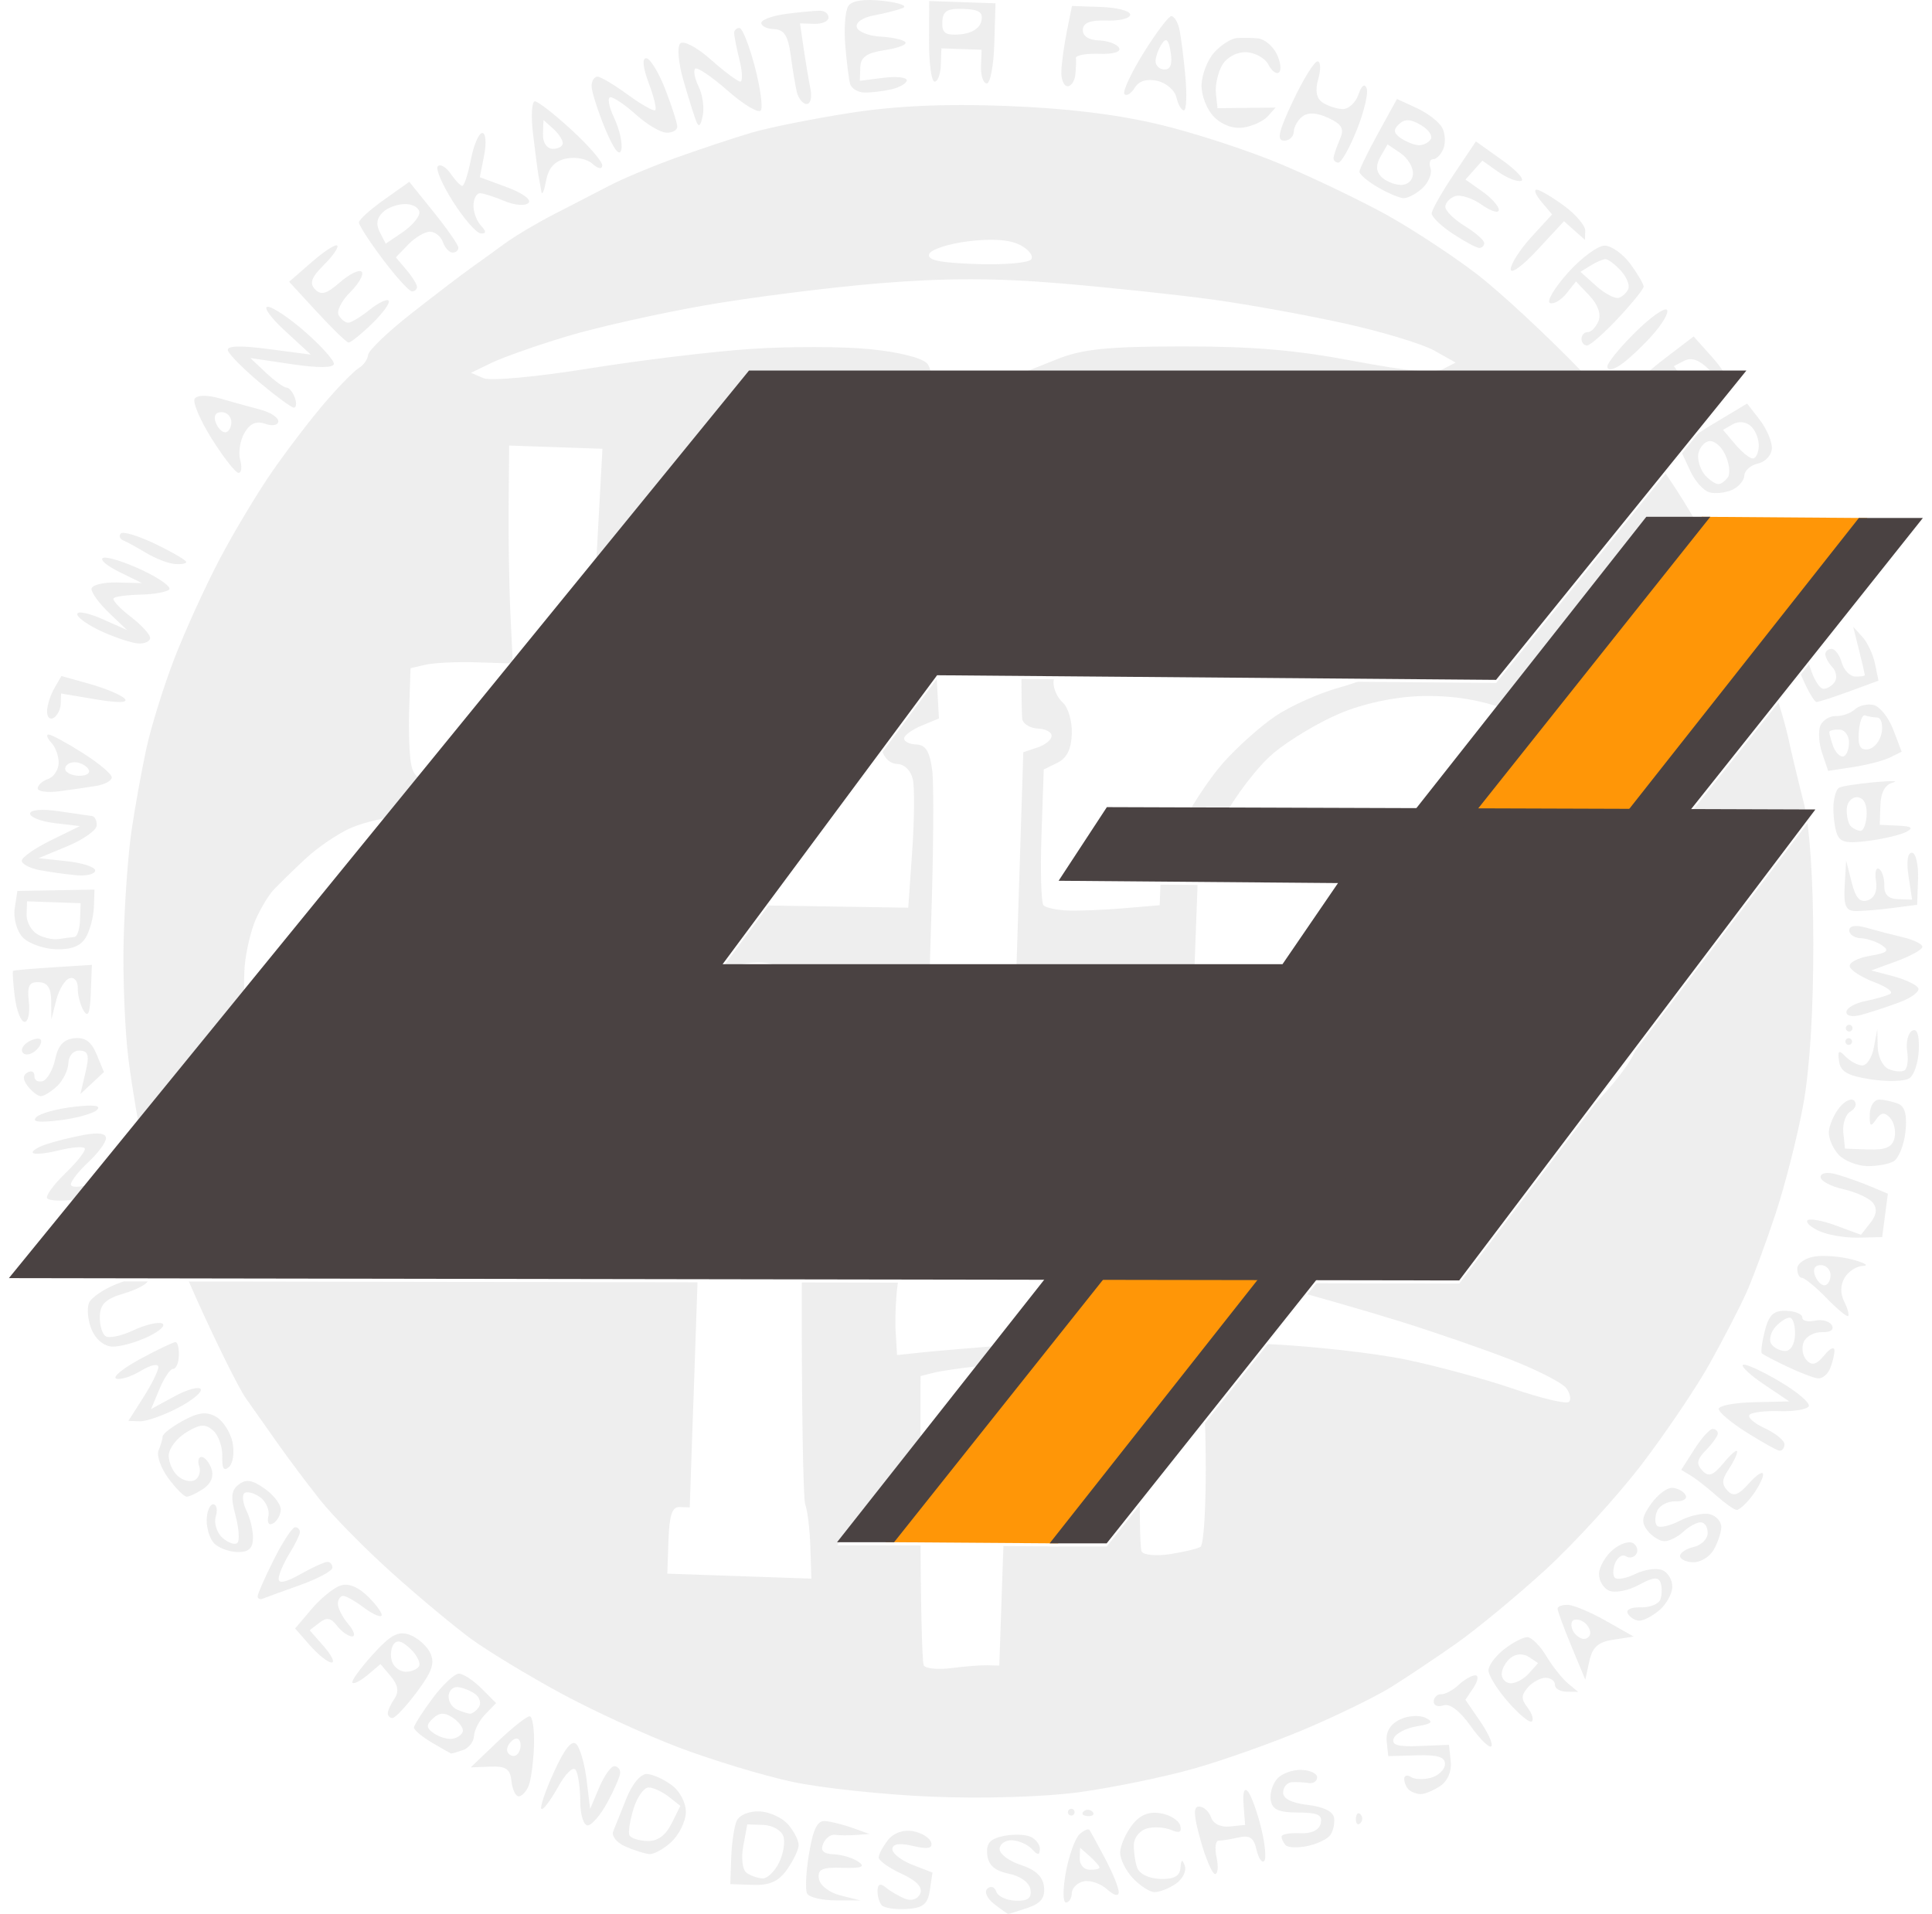 <?xml version="1.0" encoding="UTF-8" standalone="no"?>
<!-- Created with Inkscape (http://www.inkscape.org/) -->

<svg
   version="1.1"
   id="svg1"
   width="288.409"
   height="285.732"
   viewBox="0 0 288.409 285.732"
   sodipodi:docname="zert-innungs-mit-logo-icon.svg"
   inkscape:version="1.4 (86a8ad7, 2024-10-11)"
   xmlns:inkscape="http://www.inkscape.org/namespaces/inkscape"
   xmlns:sodipodi="http://sodipodi.sourceforge.net/DTD/sodipodi-0.dtd"
   xmlns="http://www.w3.org/2000/svg"
   xmlns:svg="http://www.w3.org/2000/svg">
  <defs
     id="defs1">
    <filter
       inkscape:collect="always"
       style="color-interpolation-filters:sRGB"
       id="filter1"
       x="-0.016"
       y="-0.012"
       width="1.033"
       height="1.024">
      <feGaussianBlur
         inkscape:collect="always"
         stdDeviation="0.561"
         id="feGaussianBlur1" />
    </filter>
    <filter
       inkscape:collect="always"
       style="color-interpolation-filters:sRGB"
       id="filter2"
       x="-0.009"
       y="-0.014"
       width="1.018"
       height="1.027">
      <feGaussianBlur
         inkscape:collect="always"
         stdDeviation="0.561"
         id="feGaussianBlur2" />
    </filter>
    <filter
       inkscape:collect="always"
       style="color-interpolation-filters:sRGB"
       id="filter3"
       x="-0.019"
       y="-0.012"
       width="1.037"
       height="1.024">
      <feGaussianBlur
         inkscape:collect="always"
         stdDeviation="0.561"
         id="feGaussianBlur3" />
    </filter>
    <filter
       inkscape:collect="always"
       style="color-interpolation-filters:sRGB"
       id="filter4"
       x="-0.019"
       y="-0.012"
       width="1.037"
       height="1.024">
      <feGaussianBlur
         inkscape:collect="always"
         stdDeviation="0.561"
         id="feGaussianBlur4" />
    </filter>
  </defs>
  <sodipodi:namedview
     id="namedview1"
     pagecolor="#ffffff"
     bordercolor="#666666"
     borderopacity="1.0"
     inkscape:showpageshadow="2"
     inkscape:pageopacity="0.0"
     inkscape:pagecheckerboard="0"
     inkscape:deskcolor="#d1d1d1"
     inkscape:zoom="1.9963981"
     inkscape:cx="144.51025"
     inkscape:cy="143.50845"
     inkscape:window-width="1920"
     inkscape:window-height="1027"
     inkscape:window-x="-8"
     inkscape:window-y="-8"
     inkscape:window-maximized="1"
     inkscape:current-layer="g1" />
  <g
     inkscape:groupmode="layer"
     inkscape:label="Image"
     id="g1"
     transform="translate(-5.172,-6.566)">
    <path
       style="opacity:0.114;mix-blend-mode:lighten;fill:#6d6d6d"
       d="m 136.808,291.025 c -0.379,-0.406 -0.666,-1.393 -0.638,-2.193 0.035,-1.013 0.42,-1.148 1.266,-0.445 0.669,0.555 1.956,1.302 2.861,1.659 0.96,0.379 1.896,0.059 2.246,-0.767 0.399,-0.941 -0.546,-1.943 -2.816,-2.985 -1.879,-0.863 -3.403,-1.955 -3.386,-2.428 0.016,-0.473 0.645,-1.642 1.397,-2.599 0.826,-1.051 2.298,-1.571 3.719,-1.313 1.294,0.235 2.517,0.991 2.718,1.681 0.262,0.901 -0.497,1.051 -2.692,0.532 -2.029,-0.48 -3.071,-0.327 -3.098,0.454 -0.022,0.647 1.317,1.703 2.976,2.347 l 3.016,1.17 -0.396,2.621 c -0.319,2.108 -0.992,2.658 -3.441,2.813 -1.674,0.106 -3.354,-0.14 -3.733,-0.546 z m 16.746,-0.219 c -1.068,-0.84 -1.492,-1.832 -0.976,-2.285 0.502,-0.44 1.095,-0.231 1.316,0.464 0.222,0.696 1.523,1.304 2.891,1.351 1.828,0.063 2.415,-0.379 2.214,-1.667 -0.163,-1.042 -1.479,-2.003 -3.243,-2.37 -2.105,-0.438 -3.037,-1.262 -3.206,-2.835 -0.179,-1.671 0.399,-2.354 2.345,-2.772 1.421,-0.305 3.25,-0.271 4.065,0.074 0.815,0.345 1.462,1.182 1.439,1.859 -0.033,0.957 -0.3,0.955 -1.2,-0.01 -0.637,-0.682 -1.967,-1.269 -2.957,-1.303 -0.989,-0.034 -1.82,0.547 -1.846,1.292 -0.026,0.745 1.4,1.823 3.169,2.395 2.203,0.712 3.292,1.741 3.458,3.265 0.178,1.633 -0.467,2.467 -2.425,3.134 -1.467,0.5 -2.777,0.906 -2.911,0.901 -0.134,-0.005 -1.094,-0.677 -2.133,-1.493 z m -27.887,-1.516 c -0.31,-0.543 -0.185,-3.24 0.278,-5.994 0.63,-3.745 1.249,-4.967 2.458,-4.851 0.889,0.086 2.729,0.555 4.088,1.043 l 2.471,0.887 -2.006,0.149 c -1.103,0.082 -2.515,0.07 -3.137,-0.027 -0.622,-0.097 -1.416,0.498 -1.765,1.321 -0.449,1.059 0.014,1.524 1.582,1.589 1.219,0.05 2.876,0.552 3.682,1.113 1.087,0.757 0.479,0.991 -2.356,0.904 -3.091,-0.095 -3.769,0.218 -3.547,1.636 0.157,1.001 1.546,2.071 3.239,2.495 l 2.964,0.743 -3.693,-0.01 c -2.031,-0.005 -3.947,-0.454 -4.257,-0.997 z m 38.623,-3.245 c 0.466,-2.487 1.375,-5.015 2.021,-5.617 0.645,-0.602 1.317,-0.894 1.494,-0.65 0.176,0.245 1.242,2.191 2.368,4.325 1.126,2.134 2.03,4.374 2.009,4.978 -0.023,0.652 -0.727,0.472 -1.736,-0.441 -0.934,-0.846 -2.491,-1.387 -3.46,-1.202 -0.969,0.185 -1.785,0.978 -1.812,1.762 -0.027,0.784 -0.428,1.413 -0.89,1.397 -0.463,-0.016 -0.46,-2.064 0.007,-4.551 z m 5.018,-0.655 c 0.007,-0.208 -0.642,-0.961 -1.443,-1.673 l -1.456,-1.296 -0.056,1.621 c -0.031,0.892 0.618,1.645 1.443,1.673 0.825,0.029 1.505,-0.118 1.512,-0.325 z m -54.983,-1.447 c 0.075,-2.154 0.433,-4.618 0.797,-5.476 0.38,-0.897 1.825,-1.519 3.398,-1.465 1.505,0.052 3.452,0.943 4.327,1.98 0.875,1.037 1.572,2.428 1.549,3.091 -0.023,0.663 -0.807,2.289 -1.741,3.613 -1.252,1.774 -2.59,2.377 -5.082,2.29 l -3.383,-0.117 z m 7.132,0.73 c 0.657,-1.318 0.948,-3.109 0.648,-3.98 -0.3,-0.871 -1.633,-1.621 -2.962,-1.667 l -2.416,-0.084 -0.598,3.231 c -0.338,1.823 -0.121,3.568 0.498,4.004 0.603,0.425 1.668,0.8 2.367,0.833 0.699,0.032 1.807,-1.019 2.464,-2.337 z m 52.8,2.267 c -1.061,-1.137 -1.902,-2.867 -1.868,-3.845 0.034,-0.977 0.815,-2.777 1.736,-3.999 1.155,-1.533 2.471,-2.1 4.239,-1.827 1.41,0.218 2.751,1.037 2.978,1.821 0.295,1.014 -0.091,1.21 -1.338,0.681 -0.964,-0.409 -2.598,-0.507 -3.631,-0.218 -1.033,0.289 -1.907,1.358 -1.943,2.375 -0.035,1.017 0.184,2.571 0.488,3.452 0.327,0.95 1.729,1.643 3.443,1.702 2.057,0.071 2.932,-0.403 3.031,-1.646 0.103,-1.286 0.274,-1.369 0.649,-0.315 0.28,0.787 -0.334,2.004 -1.365,2.704 -1.031,0.7 -2.463,1.253 -3.182,1.228 -0.719,-0.025 -2.176,-0.976 -3.238,-2.113 z m -75.737,-4.697 c -1.276,-0.563 -2.093,-1.576 -1.814,-2.251 0.278,-0.675 1.168,-2.892 1.977,-4.928 0.855,-2.152 2.131,-3.678 3.047,-3.647 0.867,0.03 2.551,0.789 3.743,1.687 1.234,0.93 2.131,2.684 2.083,4.075 -0.047,1.343 -1.015,3.31 -2.153,4.371 -1.137,1.061 -2.629,1.882 -3.315,1.823 -0.686,-0.059 -2.291,-0.567 -3.567,-1.131 z m 6.89,-3.403 1.328,-2.665 -1.719,-1.351 c -0.946,-0.743 -2.295,-1.371 -2.999,-1.395 -0.704,-0.024 -1.727,1.404 -2.273,3.173 -0.547,1.77 -0.82,3.561 -0.608,3.981 0.212,0.42 1.412,0.799 2.665,0.843 1.508,0.052 2.728,-0.822 3.607,-2.586 z m 78.973,2.434 c -1.049,-3.766 -1.095,-5.028 -0.184,-4.996 0.67,0.023 1.465,0.758 1.767,1.632 0.329,0.954 1.454,1.493 2.812,1.348 l 2.264,-0.242 -0.232,-3.01 c -0.144,-1.869 0.102,-2.619 0.65,-1.979 0.485,0.567 1.371,3.006 1.969,5.419 0.598,2.413 0.803,4.652 0.457,4.975 -0.346,0.323 -0.863,-0.45 -1.148,-1.719 -0.395,-1.757 -1.026,-2.189 -2.649,-1.813 -1.172,0.271 -2.517,0.486 -2.989,0.477 -0.472,-0.008 -0.615,1.118 -0.318,2.504 0.297,1.386 0.195,2.502 -0.228,2.48 -0.422,-0.022 -1.399,-2.307 -2.171,-5.078 z m -92.589,-5.747 c -0.006,-1.953 -0.299,-4.057 -0.652,-4.675 -0.374,-0.655 -1.496,0.409 -2.691,2.552 -1.127,2.021 -2.239,3.472 -2.471,3.223 -0.232,-0.249 0.632,-2.759 1.92,-5.578 1.603,-3.508 2.655,-4.791 3.333,-4.064 0.545,0.584 1.226,2.993 1.513,5.353 l 0.522,4.291 1.359,-3.205 c 0.747,-1.763 1.765,-3.191 2.26,-3.174 0.496,0.017 0.887,0.463 0.868,0.99 -0.018,0.527 -0.875,2.513 -1.904,4.412 -1.029,1.9 -2.36,3.448 -2.959,3.441 -0.598,-0.007 -1.093,-1.611 -1.099,-3.565 z m 105.295,6.517 c -0.344,-0.369 -0.616,-0.951 -0.604,-1.293 0.012,-0.342 1.245,-0.562 2.741,-0.489 1.728,0.085 2.859,-0.452 3.101,-1.472 0.301,-1.268 -0.412,-1.609 -3.385,-1.618 -2.88,-0.009 -3.838,-0.438 -4.07,-1.822 -0.167,-0.995 0.261,-2.444 0.951,-3.219 0.69,-0.775 2.324,-1.372 3.631,-1.327 1.307,0.045 2.36,0.552 2.34,1.126 -0.02,0.574 -0.596,0.951 -1.28,0.838 -0.684,-0.113 -1.808,-0.172 -2.497,-0.13 -0.689,0.041 -1.276,0.723 -1.303,1.514 -0.033,0.94 1.241,1.591 3.679,1.879 2.362,0.279 3.804,0.993 3.934,1.948 0.113,0.829 -0.149,1.989 -0.581,2.577 -0.432,0.588 -1.966,1.315 -3.408,1.615 -1.442,0.3 -2.904,0.243 -3.248,-0.125 z m -115.568,-9.575 c -0.195,-1.814 -0.819,-2.238 -3.162,-2.15 l -2.919,0.11 4.003,-3.824 c 2.201,-2.103 4.361,-3.812 4.799,-3.797 0.438,0.015 0.728,2.015 0.643,4.443 -0.084,2.429 -0.451,5.117 -0.815,5.975 -0.364,0.858 -1.032,1.547 -1.484,1.531 -0.453,-0.016 -0.932,-1.045 -1.065,-2.288 z m 1.365,-5.265 c 0.03,-0.857 -0.405,-1.296 -0.967,-0.975 -0.561,0.321 -1.035,1.006 -1.053,1.523 -0.018,0.517 0.417,0.956 0.967,0.975 0.55,0.019 1.024,-0.666 1.053,-1.523 z m 81.706,9.896 c 0.01,-0.275 0.242,-0.492 0.517,-0.482 0.275,0.01 0.492,0.242 0.482,0.517 -0.01,0.275 -0.242,0.492 -0.517,0.482 -0.275,-0.01 -0.492,-0.242 -0.482,-0.517 z m 2.338,-0.086 c 0.379,-0.354 0.979,-0.333 1.333,0.046 0.354,0.379 0.044,0.669 -0.689,0.643 -0.733,-0.025 -1.022,-0.336 -0.643,-0.689 z m 40.654,1.076 c 0.025,-0.733 0.336,-1.022 0.689,-0.643 0.354,0.379 0.333,0.979 -0.046,1.333 -0.379,0.354 -0.669,0.044 -0.643,-0.689 z m -84.234,-5.524 c -4.301,-0.932 -11.876,-3.229 -16.833,-5.105 -4.957,-1.876 -12.954,-5.555 -17.772,-8.177 -4.818,-2.622 -10.771,-6.234 -13.23,-8.027 -2.458,-1.793 -7.758,-6.21 -11.776,-9.815 -4.019,-3.605 -8.877,-8.537 -10.796,-10.959 -1.919,-2.422 -4.788,-6.25 -6.376,-8.506 -1.588,-2.256 -3.703,-5.256 -4.701,-6.667 -0.997,-1.41 -4.177,-7.791 -7.067,-14.18 -2.889,-6.389 -5.228,-12.346 -5.197,-13.238 0.031,-0.892 -0.312,-2.063 -0.762,-2.601 -0.45,-0.538 -1.431,-3.702 -2.181,-7.03 -0.75,-3.328 -1.791,-9.443 -2.313,-13.588 -0.523,-4.146 -0.846,-12.037 -0.72,-17.535 0.127,-5.499 0.653,-12.91 1.17,-16.469 0.517,-3.559 1.527,-9.153 2.244,-12.43 0.718,-3.277 2.592,-9.291 4.165,-13.364 1.573,-4.073 4.6,-10.722 6.727,-14.776 2.126,-4.054 5.701,-10.008 7.942,-13.233 2.242,-3.224 5.768,-7.83 7.837,-10.235 2.068,-2.405 4.335,-4.712 5.038,-5.128 0.702,-0.416 1.322,-1.295 1.376,-1.953 0.055,-0.659 2.965,-3.446 6.469,-6.195 3.503,-2.749 7.45,-5.764 8.77,-6.7 1.32,-0.937 3.629,-2.606 5.132,-3.71 1.502,-1.104 4.794,-3.065 7.316,-4.358 2.521,-1.293 6.262,-3.226 8.313,-4.296 2.051,-1.07 6.62,-2.978 10.153,-4.24 3.533,-1.262 8.498,-2.91 11.032,-3.663 2.534,-0.752 9.109,-2.075 14.611,-2.94 6.876,-1.08 14.175,-1.415 23.349,-1.071 9.023,0.339 16.434,1.23 22.878,2.752 5.242,1.238 13.543,3.951 18.446,6.029 4.903,2.077 11.98,5.482 15.726,7.567 3.746,2.084 9.689,5.989 13.207,8.677 3.518,2.688 10.653,9.314 15.856,14.724 6.532,6.792 11.459,13.158 15.918,20.567 3.552,5.902 7.091,12.103 7.864,13.781 0.773,1.678 2.461,6.014 3.75,9.636 1.289,3.622 2.734,8.4 3.211,10.618 0.477,2.218 1.508,6.531 2.292,9.585 0.902,3.512 1.433,11.29 1.446,21.162 0.013,10.015 -0.522,18.604 -1.491,23.963 -0.831,4.594 -2.687,11.915 -4.123,16.267 -1.436,4.353 -3.407,9.688 -4.38,11.855 -0.973,2.168 -3.428,6.916 -5.455,10.552 -2.028,3.636 -6.63,10.456 -10.227,15.155 -3.597,4.699 -10.03,11.741 -14.295,15.648 -4.265,3.907 -10.292,8.888 -13.395,11.068 -3.102,2.18 -7.481,5.106 -9.731,6.503 -2.25,1.396 -7.975,4.189 -12.723,6.205 -4.748,2.016 -12.27,4.69 -16.716,5.942 -4.446,1.252 -12.102,2.825 -17.012,3.496 -5.212,0.712 -14.386,0.993 -22.037,0.675 -7.209,-0.299 -16.627,-1.307 -20.929,-2.239 z m 29.245,-17.384 1.749,0.05 0.784,-22.6 0.784,-22.6 -4.77,0.506 c -2.624,0.278 -5.622,0.724 -6.662,0.99 l -1.892,0.484 -0.004,21.156 c -0.002,11.636 0.217,21.551 0.488,22.034 0.27,0.483 2.13,0.665 4.133,0.404 2.003,-0.26 4.429,-0.451 5.391,-0.424 z M 126.141,237.492 c -0.083,-2.617 -0.423,-5.443 -0.756,-6.28 -0.332,-0.837 -0.567,-16.026 -0.522,-33.754 l 0.082,-32.232 6.747,-0.428 6.747,-0.428 -0.114,-2.378 c -0.063,-1.308 -0.577,-2.426 -1.143,-2.483 -0.566,-0.058 -3.5,-0.272 -6.519,-0.476 l -5.49,-0.371 -0.222,-2.781 c -0.125,-1.559 -1.23,-3.493 -2.516,-4.401 -1.599,-1.129 -3.394,-1.452 -5.925,-1.068 -1.997,0.303 -4.097,1.354 -4.666,2.335 -0.569,0.981 -1.067,2.691 -1.105,3.8 l -0.07,2.017 -6.257,0.081 -6.257,0.081 -0.412,2.737 -0.412,2.737 6.562,0.228 6.562,0.228 -1.161,33.48 -1.161,33.48 -1.499,-0.052 c -1.133,-0.039 -1.541,1.17 -1.672,4.945 l -0.173,4.997 10.751,0.373 10.751,0.373 z m 58.223,0.028 c 0.52,-0.297 0.865,-6.184 0.793,-13.54 -0.089,-9.146 -0.51,-13.275 -1.414,-13.893 -0.708,-0.483 -1.73,-1.065 -2.273,-1.293 -0.542,-0.228 -0.597,-0.8 -0.122,-1.271 0.475,-0.472 6.333,-0.605 13.018,-0.296 6.685,0.309 15.954,1.347 20.599,2.306 4.645,0.959 11.882,2.922 16.083,4.362 4.201,1.44 7.949,2.328 8.329,1.973 0.38,-0.355 0.192,-1.291 -0.418,-2.08 -0.61,-0.789 -4.323,-2.691 -8.251,-4.225 -3.928,-1.534 -11.41,-4.119 -16.627,-5.745 -5.217,-1.626 -14.357,-4.242 -20.311,-5.815 l -10.825,-2.86 -16.992,-0.511 c -9.346,-0.281 -19.095,-0.333 -21.665,-0.114 l -4.673,0.397 -0.47,3.62 c -0.258,1.991 -0.378,5.132 -0.265,6.98 l 0.205,3.36 3.695,-0.393 c 2.032,-0.216 8.661,-0.779 14.731,-1.25 6.07,-0.471 12.669,-0.491 14.664,-0.044 l 3.628,0.812 -0.368,14.634 c -0.202,8.049 -0.126,15.059 0.171,15.578 0.296,0.519 2.181,0.694 4.188,0.389 2.007,-0.305 4.064,-0.791 4.57,-1.08 z m -27.601,-81.968 1.167,-36.683 2.097,-0.694 c 1.153,-0.382 2.113,-1.158 2.132,-1.726 0.02,-0.567 -0.878,-1.063 -1.994,-1.102 -1.117,-0.039 -2.184,-0.639 -2.372,-1.333 -0.188,-0.694 -0.193,-12.65 -0.011,-26.568 l 0.33,-25.305 4.783,-1.92 c 3.843,-1.543 7.53,-1.923 18.769,-1.935 10.484,-0.012 16.874,0.531 25.521,2.165 8.212,1.552 12.076,1.903 13.41,1.215 l 1.875,-0.966 -3.187,-1.791 c -1.753,-0.985 -7.733,-2.799 -13.29,-4.032 -5.556,-1.233 -14.36,-2.833 -19.563,-3.556 -5.203,-0.723 -15.521,-1.824 -22.929,-2.446 -9.7,-0.815 -17.27,-0.819 -27.052,-0.015 -7.471,0.614 -19.216,2.101 -26.1,3.304 -6.884,1.203 -16.17,3.292 -20.636,4.642 -4.466,1.349 -9.494,3.121 -11.174,3.937 l -3.053,1.483 1.851,0.798 c 1.036,0.447 7.973,-0.189 15.759,-1.444 7.649,-1.233 18.556,-2.549 24.238,-2.925 5.681,-0.376 13.614,-0.362 17.628,0.031 4.375,0.428 7.829,1.292 8.622,2.157 0.992,1.081 1.298,6.464 1.218,21.451 -0.058,11.005 0.038,22.602 0.215,25.772 l 0.321,5.763 -2.588,1.073 c -1.424,0.59 -2.601,1.45 -2.617,1.912 -0.016,0.461 0.812,0.868 1.839,0.904 1.382,0.048 1.995,1.045 2.358,3.834 0.269,2.073 0.189,12.58 -0.178,23.35 -0.367,10.769 -0.586,25.733 -0.486,33.253 l 0.181,13.673 5.875,0.204 5.875,0.204 z m -77.565,22.634 c 2.794,-1.51 6.153,-4.571 8.351,-7.611 2.023,-2.797 4.29,-7.403 5.038,-10.234 0.748,-2.831 1.152,-5.969 0.897,-6.973 -0.255,-1.004 -0.877,-3.693 -1.382,-5.975 -0.505,-2.282 -2.238,-5.934 -3.851,-8.115 -1.613,-2.181 -4.11,-4.801 -5.549,-5.824 -1.439,-1.022 -2.882,-1.871 -3.206,-1.886 -0.324,-0.015 -1.237,1.864 -2.03,4.176 -0.792,2.311 -2.297,6.424 -3.345,9.14 -1.047,2.715 -2.255,6.552 -2.683,8.525 -0.428,1.973 -1.581,4.26 -2.562,5.081 -1.119,0.936 -2.801,1.259 -4.513,0.865 -1.501,-0.345 -2.715,-1.064 -2.696,-1.597 0.018,-0.533 1.337,-1.411 2.93,-1.95 l 2.896,-0.98 1.807,-5.524 c 0.994,-3.038 2.144,-6.863 2.556,-8.5 0.412,-1.637 1.757,-5.868 2.99,-9.402 1.233,-3.534 2.339,-6.541 2.459,-6.682 0.12,-0.141 1.764,0.454 3.654,1.322 1.89,0.868 4.702,2.915 6.25,4.55 1.548,1.635 4.25,4.732 6.004,6.882 l 3.19,3.909 22.177,0.351 22.177,0.351 0.588,-8.431 c 0.323,-4.637 0.369,-9.452 0.102,-10.699 -0.287,-1.342 -1.25,-2.295 -2.357,-2.333 -1.167,-0.041 -2.077,-1.022 -2.416,-2.606 -0.3,-1.398 -0.102,-3.304 0.44,-4.237 0.541,-0.933 1.265,-3.15 1.609,-4.927 l 0.624,-3.23 -6.284,-0.218 -6.284,-0.218 -0.516,-3.145 c -0.284,-1.73 -0.433,-5.562 -0.33,-8.517 l 0.186,-5.372 -5.915,-0.205 c -3.253,-0.113 -6.573,0.022 -7.377,0.299 -1.151,0.396 -1.408,1.985 -1.207,7.449 0.175,4.753 -0.157,7.409 -1.052,8.414 -0.967,1.086 -3.378,1.397 -9.246,1.194 l -7.938,-0.275 0.861,-15.73 0.861,-15.73 -6.963,-0.241 -6.963,-0.241 -0.078,9.003 c -0.043,4.951 0.079,12.273 0.272,16.269 l 0.35,7.266 -5.365,-0.172 c -2.951,-0.094 -6.386,0.064 -7.634,0.352 l -2.27,0.525 -0.199,6.13 c -0.11,3.372 0.037,7.151 0.326,8.4 0.39,1.688 1.263,2.295 3.406,2.369 1.781,0.062 2.863,0.626 2.834,1.477 -0.026,0.757 -0.625,1.803 -1.331,2.324 -0.706,0.521 -3.333,1.095 -5.838,1.274 -2.505,0.18 -6.136,1.015 -8.069,1.855 -1.933,0.841 -5.019,2.938 -6.857,4.662 -1.838,1.723 -3.955,3.787 -4.704,4.587 -0.749,0.8 -1.95,2.784 -2.667,4.41 -0.718,1.626 -1.462,4.752 -1.653,6.947 -0.191,2.195 -0.066,6.243 0.278,8.995 0.345,2.753 1.506,6.395 2.582,8.094 1.076,1.699 2.871,4.022 3.989,5.161 1.119,1.139 2.79,2.712 3.714,3.495 0.924,0.783 3.35,2.113 5.389,2.956 2.298,0.949 6.212,1.478 10.29,1.389 4.866,-0.106 7.799,-0.801 11.255,-2.669 z m 151.475,1.426 c 3.983,-1.356 7.66,-3.633 11.268,-6.979 2.945,-2.731 6.167,-6.687 7.159,-8.791 0.992,-2.104 2.171,-7.639 2.621,-12.302 0.584,-6.056 0.413,-10.348 -0.599,-15.03 -0.779,-3.604 -2.6,-8.389 -4.046,-10.634 -1.446,-2.244 -4.735,-5.79 -7.308,-7.879 -2.573,-2.089 -7.255,-4.677 -10.404,-5.751 -3.844,-1.311 -7.82,-1.887 -12.1,-1.754 -3.989,0.124 -8.511,1.094 -12.081,2.592 -3.139,1.316 -7.608,3.995 -9.932,5.953 -2.36,1.988 -5.764,6.449 -7.711,10.104 l -3.485,6.544 -0.37,9.993 -0.37,9.993 2.195,5.079 c 1.207,2.794 3.515,6.701 5.127,8.683 1.613,1.982 4.285,4.514 5.939,5.626 1.654,1.112 5.002,2.896 7.442,3.963 2.931,1.283 7.201,2.053 12.59,2.271 6.085,0.246 9.655,-0.181 14.067,-1.683 z m -17.37,-32.155 c 0.22,-0.971 1.496,-1.854 2.894,-2.002 1.375,-0.145 2.837,-0.766 3.248,-1.38 0.411,-0.614 0.528,-2.14 0.259,-3.392 -0.391,-1.824 -0.07,-2.262 1.619,-2.204 l 2.107,0.073 -0.133,3.843 c -0.085,2.454 -0.815,4.418 -2.018,5.433 -1.037,0.875 -3.344,1.54 -5.128,1.478 -2.549,-0.088 -3.158,-0.484 -2.849,-1.85 z m -40.278,-5.297 5.269,-0.448 0.098,-2.83 c 0.054,-1.557 1.321,-5.356 2.816,-8.442 1.495,-3.086 4.42,-7.547 6.499,-9.913 2.08,-2.366 5.621,-5.539 7.868,-7.051 2.248,-1.512 6.523,-3.426 9.501,-4.252 2.978,-0.826 5.427,-1.87 5.443,-2.32 0.016,-0.449 -0.801,-0.846 -1.816,-0.881 -1.014,-0.035 -2.668,-1.042 -3.675,-2.237 -1.007,-1.195 -3.874,-3.3 -6.372,-4.677 -2.498,-1.377 -4.797,-3.246 -5.109,-4.153 -0.312,-0.907 -0.477,-4.284 -0.365,-7.505 0.112,-3.221 0.664,-6.119 1.228,-6.441 0.564,-0.322 6.587,-0.655 13.385,-0.741 9.281,-0.117 12.54,0.16 13.083,1.111 0.398,0.696 0.71,6.739 0.693,13.427 l -0.03,12.161 3.478,0.431 3.478,0.431 0.47,-13.552 0.47,-13.552 2.752,-0.019 c 1.514,-0.01 4.099,-0.127 5.745,-0.259 1.646,-0.132 3.59,-1 4.319,-1.929 0.73,-0.929 1.347,-2.277 1.372,-2.996 0.036,-1.034 -4.092,-1.45 -19.693,-1.987 -10.856,-0.374 -24.12,-0.541 -29.475,-0.373 l -9.737,0.307 -0.698,12.072 -0.698,12.072 -2.012,0.308 c -1.107,0.169 -3.964,1.981 -6.351,4.026 -2.926,2.507 -5.662,3.883 -8.401,4.224 -2.951,0.368 -4.079,0.984 -4.123,2.255 -0.033,0.962 0.595,2.332 1.395,3.045 0.801,0.713 1.404,2.799 1.34,4.636 -0.08,2.318 -0.739,3.647 -2.152,4.341 l -2.036,1 -0.339,9.792 c -0.187,5.386 -0.05,10.102 0.304,10.482 0.354,0.379 2.03,0.734 3.725,0.788 1.695,0.054 5.453,-0.104 8.35,-0.35 z M 159.12,45.274 c 0.357,-0.536 -0.421,-1.507 -1.73,-2.159 -1.571,-0.782 -4.192,-0.96 -7.71,-0.522 -2.932,0.365 -5.537,1.219 -5.79,1.899 -0.34,0.915 1.489,1.302 7.061,1.496 4.136,0.143 7.812,-0.178 8.169,-0.713 z m 56.289,228.417 c -0.354,-0.379 -0.629,-1.091 -0.612,-1.581 0.017,-0.49 0.475,-0.596 1.018,-0.234 0.543,0.362 1.892,0.405 2.998,0.096 1.106,-0.309 2.034,-1.215 2.062,-2.012 0.037,-1.082 -1.031,-1.419 -4.206,-1.329 l -4.257,0.121 -0.235,-2.192 c -0.152,-1.423 0.529,-2.567 1.942,-3.262 1.197,-0.588 2.918,-0.714 3.823,-0.278 1.293,0.622 1.017,0.897 -1.291,1.283 -1.615,0.27 -3.156,1.083 -3.425,1.805 -0.368,0.99 0.59,1.27 3.881,1.135 l 4.369,-0.179 0.26,2.454 c 0.16,1.509 -0.445,2.934 -1.57,3.698 -1.007,0.684 -2.344,1.226 -2.972,1.204 -0.628,-0.022 -1.431,-0.35 -1.785,-0.729 z M 69.646,266.73 c -1.483,-0.872 -2.686,-1.885 -2.674,-2.25 0.013,-0.365 1.268,-2.333 2.789,-4.374 1.521,-2.041 3.295,-3.692 3.941,-3.669 0.646,0.022 2.155,1.02 3.354,2.217 l 2.179,2.176 -1.624,1.674 c -0.893,0.921 -1.648,2.377 -1.678,3.237 -0.03,0.86 -0.775,1.812 -1.656,2.115 -0.881,0.303 -1.677,0.531 -1.769,0.506 -0.092,-0.025 -1.38,-0.76 -2.863,-1.632 z m 4.613,-1.66 c 0.125,-0.486 -0.53,-1.399 -1.456,-2.029 -1.246,-0.847 -2.025,-0.827 -2.996,0.079 -1.06,0.989 -1.033,1.418 0.145,2.233 0.802,0.555 2.047,0.917 2.768,0.805 0.721,-0.112 1.413,-0.601 1.539,-1.087 z m 2.394,-3.64 c 0.399,-0.598 0.119,-1.501 -0.622,-2.007 -0.741,-0.506 -1.909,-0.946 -2.596,-0.979 -0.687,-0.032 -1.271,0.579 -1.298,1.357 -0.027,0.779 0.505,1.662 1.183,1.963 0.677,0.301 1.541,0.594 1.92,0.65 0.378,0.057 1.014,-0.386 1.413,-0.984 z m -13.593,0.891 c 0.022,-0.412 0.484,-1.399 1.026,-2.193 0.674,-0.988 0.496,-2.023 -0.564,-3.28 l -1.549,-1.836 -1.901,1.604 c -1.045,0.882 -2.074,1.413 -2.287,1.18 -0.212,-0.233 1.137,-2.112 3,-4.175 2.677,-2.965 3.832,-3.592 5.515,-2.993 1.171,0.417 2.556,1.627 3.078,2.688 0.745,1.516 0.326,2.767 -1.954,5.83 -1.597,2.145 -3.241,3.905 -3.654,3.912 -0.413,0.007 -0.732,-0.325 -0.71,-0.737 z m 4.646,-6.96 c 0.311,-0.466 -0.253,-1.641 -1.252,-2.61 -1.251,-1.214 -2.043,-1.424 -2.543,-0.674 -0.399,0.599 -0.498,1.75 -0.219,2.559 0.279,0.809 1.169,1.494 1.978,1.522 0.809,0.028 1.726,-0.33 2.037,-0.796 z m 156.988,8.878 c -1.593,-2.246 -3.096,-3.386 -4.036,-3.062 -0.824,0.284 -1.481,0.018 -1.46,-0.59 0.021,-0.608 0.52,-1.09 1.109,-1.069 0.589,0.02 1.769,-0.614 2.622,-1.41 0.853,-0.796 1.972,-1.433 2.488,-1.415 0.515,0.018 0.389,0.845 -0.279,1.837 l -1.216,1.805 2.213,3.221 c 1.217,1.771 1.962,3.455 1.655,3.741 -0.307,0.286 -1.7,-1.09 -3.096,-3.057 z m 5.62,-3.564 c -1.642,-1.878 -2.967,-4.018 -2.944,-4.755 0.022,-0.737 1.083,-2.148 2.355,-3.137 1.273,-0.989 2.825,-1.795 3.449,-1.792 0.625,0.003 1.898,1.271 2.829,2.816 0.931,1.546 2.383,3.383 3.225,4.082 l 1.532,1.272 -1.75,-0.029 c -0.963,-0.016 -1.734,-0.479 -1.715,-1.028 0.019,-0.55 -0.585,-1.021 -1.342,-1.047 -0.757,-0.026 -1.96,0.607 -2.673,1.408 -1.035,1.163 -1.052,1.772 -0.085,3.023 0.666,0.862 0.962,1.8 0.657,2.084 -0.305,0.284 -1.898,-1.02 -3.54,-2.899 z m 3.102,-4.281 1.362,-1.53 -1.371,-0.915 c -0.817,-0.545 -1.905,-0.502 -2.691,0.105 -0.726,0.561 -1.341,1.64 -1.367,2.397 -0.026,0.757 0.572,1.398 1.329,1.424 0.757,0.026 1.99,-0.641 2.739,-1.482 z m -181.976,-4.176 -2.21,-2.523 2.475,-2.921 c 1.361,-1.606 3.31,-3.182 4.331,-3.502 1.204,-0.377 2.675,0.243 4.187,1.766 1.282,1.291 2.13,2.534 1.885,2.763 -0.245,0.229 -1.45,-0.34 -2.676,-1.264 -1.227,-0.924 -2.58,-1.692 -3.007,-1.707 -0.427,-0.015 -0.795,0.5 -0.818,1.144 -0.022,0.644 0.675,2.019 1.55,3.056 0.875,1.037 1.126,1.869 0.559,1.849 -0.568,-0.02 -1.573,-0.735 -2.234,-1.591 -0.929,-1.202 -1.529,-1.302 -2.642,-0.442 l -1.44,1.113 2.125,2.425 c 1.169,1.334 1.675,2.409 1.125,2.39 -0.55,-0.019 -1.994,-1.17 -3.21,-2.557 z m 188.307,0.116 c -1.143,-2.753 -2.068,-5.279 -2.057,-5.613 0.012,-0.334 0.714,-0.584 1.56,-0.554 0.846,0.029 3.398,1.108 5.67,2.397 l 4.131,2.343 -3.009,0.456 c -2.304,0.349 -3.151,1.103 -3.614,3.217 l -0.604,2.761 z m 2.821,-1.991 c 0.018,-0.517 -0.437,-1.253 -1.01,-1.636 -0.574,-0.383 -1.291,-0.464 -1.595,-0.181 -0.303,0.283 -0.272,1.005 0.07,1.604 0.342,0.599 1.045,1.103 1.562,1.121 0.517,0.018 0.955,-0.391 0.973,-0.908 z m -198.93,-5.48 c 0.013,-0.38 1.109,-2.856 2.436,-5.502 1.327,-2.646 2.752,-4.799 3.168,-4.785 0.415,0.014 0.728,0.363 0.694,0.775 -0.034,0.412 -0.743,1.85 -1.576,3.197 -0.833,1.347 -1.55,3.004 -1.593,3.682 -0.052,0.819 1.036,0.606 3.238,-0.634 1.824,-1.027 3.654,-1.858 4.066,-1.846 0.412,0.012 0.736,0.411 0.72,0.886 -0.016,0.475 -2.193,1.638 -4.838,2.584 -2.644,0.946 -5.152,1.858 -5.574,2.027 -0.421,0.169 -0.755,-0.004 -0.742,-0.384 z m 204.532,2.613 c -0.329,-0.576 0.496,-0.983 1.891,-0.935 1.361,0.047 2.69,-0.47 2.953,-1.148 0.263,-0.679 0.293,-1.801 0.065,-2.494 -0.314,-0.954 -1.102,-0.885 -3.253,0.287 -1.561,0.851 -3.554,1.244 -4.428,0.873 -0.874,-0.371 -1.56,-1.518 -1.524,-2.549 0.036,-1.031 0.963,-2.633 2.062,-3.56 1.098,-0.927 2.472,-1.368 3.052,-0.981 0.581,0.387 0.778,1.121 0.438,1.63 -0.34,0.509 -1.031,0.651 -1.535,0.315 -0.505,-0.337 -1.22,0.101 -1.589,0.972 -0.369,0.871 -0.4,1.875 -0.068,2.231 0.332,0.355 1.717,0.099 3.078,-0.57 1.361,-0.669 3.17,-0.921 4.02,-0.561 0.85,0.36 1.516,1.499 1.481,2.531 -0.036,1.031 -0.913,2.591 -1.95,3.466 -1.037,0.875 -2.385,1.573 -2.997,1.552 -0.611,-0.021 -1.374,-0.498 -1.695,-1.059 z M 37.108,236.957 c -0.637,-0.682 -1.122,-2.275 -1.078,-3.539 0.044,-1.264 0.487,-2.284 0.986,-2.267 0.498,0.017 0.663,0.842 0.367,1.834 -0.296,0.991 0.157,2.422 1.008,3.179 0.851,0.757 1.846,1.098 2.212,0.756 0.366,-0.341 0.241,-2.195 -0.277,-4.119 -0.742,-2.756 -0.639,-3.733 0.487,-4.603 1.099,-0.849 1.996,-0.705 3.876,0.622 1.346,0.95 2.425,2.365 2.397,3.144 -0.027,0.779 -0.539,1.697 -1.138,2.039 -0.643,0.367 -0.935,-0.076 -0.713,-1.084 0.207,-0.938 -0.372,-2.226 -1.287,-2.861 -0.915,-0.636 -1.956,-0.883 -2.313,-0.549 -0.358,0.334 -0.196,1.532 0.36,2.663 0.556,1.131 0.978,2.985 0.939,4.121 -0.052,1.488 -0.713,2.042 -2.37,1.985 -1.264,-0.044 -2.82,-0.638 -3.456,-1.321 z m 218.866,1.901 c 0.017,-0.486 0.938,-1.087 2.048,-1.336 1.109,-0.249 2.042,-1.17 2.072,-2.046 0.03,-0.876 -0.427,-1.609 -1.016,-1.63 -0.589,-0.02 -1.769,0.614 -2.622,1.41 -0.853,0.796 -2.138,1.427 -2.856,1.402 -0.718,-0.025 -1.84,-0.737 -2.494,-1.582 -0.958,-1.239 -0.853,-2.012 0.539,-3.984 0.95,-1.346 2.365,-2.425 3.144,-2.397 0.779,0.027 1.679,0.508 2,1.07 0.321,0.561 -0.357,0.988 -1.506,0.948 -1.149,-0.04 -2.38,0.612 -2.734,1.449 -0.355,0.837 -0.361,1.826 -0.014,2.198 0.347,0.372 1.878,0.034 3.402,-0.753 1.524,-0.786 3.551,-1.222 4.505,-0.969 0.954,0.253 1.712,1.132 1.683,1.952 -0.028,0.82 -0.547,2.345 -1.153,3.389 -0.606,1.043 -1.985,1.867 -3.065,1.829 -1.08,-0.037 -1.95,-0.465 -1.933,-0.951 z M 30.276,227.232 c -1.109,-1.514 -1.752,-3.375 -1.43,-4.134 0.322,-0.759 0.596,-1.696 0.61,-2.082 0.013,-0.386 1.392,-1.448 3.065,-2.359 2.269,-1.236 3.514,-1.381 4.908,-0.572 1.027,0.596 2.127,2.296 2.445,3.777 0.321,1.497 0.093,3.145 -0.514,3.711 -0.766,0.714 -1.065,0.25 -1.002,-1.558 0.049,-1.417 -0.564,-3.157 -1.362,-3.868 -1.169,-1.041 -1.948,-0.99 -4.011,0.262 -1.408,0.854 -2.589,2.388 -2.625,3.407 -0.035,1.019 0.572,2.42 1.349,3.112 0.777,0.692 1.924,0.967 2.549,0.61 0.624,-0.357 0.916,-1.286 0.647,-2.065 -0.268,-0.779 -0.101,-1.403 0.373,-1.387 0.474,0.016 1.132,0.815 1.462,1.775 0.377,1.094 -0.066,2.199 -1.187,2.961 -0.984,0.668 -2.12,1.204 -2.525,1.19 -0.405,-0.014 -1.643,-1.265 -2.751,-2.779 z m 231.103,2.618 c -1.286,-1.149 -2.99,-2.483 -3.785,-2.965 l -1.446,-0.877 1.959,-3.068 c 1.077,-1.688 2.312,-3.056 2.743,-3.041 0.431,0.015 0.773,0.329 0.761,0.698 -0.013,0.369 -0.806,1.478 -1.763,2.464 -1.376,1.419 -1.492,2.058 -0.552,3.061 0.938,1.002 1.609,0.758 3.196,-1.164 1.105,-1.338 2.007,-2.088 2.005,-1.668 -0.002,0.42 -0.586,1.627 -1.296,2.682 -0.996,1.478 -1.03,2.199 -0.149,3.143 0.881,0.944 1.622,0.689 3.232,-1.114 1.149,-1.287 2.088,-1.877 2.087,-1.311 -10e-4,0.565 -0.737,2.003 -1.635,3.195 -0.898,1.192 -1.944,2.141 -2.325,2.11 -0.38,-0.032 -1.744,-0.997 -3.031,-2.146 z M 26.556,215.221 c 1.221,-1.915 2.237,-3.958 2.257,-4.54 0.02,-0.582 -1.14,-0.343 -2.581,0.531 -1.44,0.874 -3.11,1.405 -3.712,1.181 -0.602,-0.224 1.015,-1.547 3.593,-2.94 2.578,-1.393 4.944,-2.524 5.259,-2.513 0.314,0.011 0.54,0.919 0.502,2.019 -0.038,1.099 -0.42,1.987 -0.85,1.972 -0.429,-0.015 -1.348,1.332 -2.041,2.992 l -1.261,3.019 3.476,-1.892 c 1.912,-1.04 3.683,-1.529 3.936,-1.087 0.253,0.443 -1.303,1.717 -3.458,2.832 -2.155,1.115 -4.688,2 -5.63,1.967 l -1.712,-0.059 z m 239.313,5.177 c -2.289,-1.441 -4.148,-3.013 -4.131,-3.493 0.017,-0.48 2.396,-0.926 5.288,-0.992 l 5.257,-0.12 -3.718,-2.494 c -2.045,-1.372 -3.493,-2.705 -3.217,-2.962 0.276,-0.257 2.725,0.844 5.442,2.447 2.717,1.603 4.689,3.292 4.381,3.753 -0.307,0.461 -2.256,0.779 -4.331,0.707 -2.075,-0.072 -4.09,0.166 -4.479,0.528 -0.389,0.363 0.63,1.277 2.264,2.031 1.634,0.755 2.955,1.844 2.935,2.42 -0.02,0.576 -0.372,0.991 -0.782,0.922 -0.41,-0.069 -2.619,-1.305 -4.908,-2.747 z M 18.849,205.069 c -0.564,-1.36 -0.737,-3.153 -0.384,-3.984 0.352,-0.831 2.313,-2.143 4.357,-2.915 2.044,-0.772 3.886,-1.398 4.094,-1.391 0.208,0.007 0.363,0.428 0.346,0.935 -0.018,0.507 -1.624,1.387 -3.57,1.955 -2.716,0.793 -3.557,1.582 -3.62,3.395 -0.045,1.299 0.345,2.647 0.867,2.995 0.522,0.348 2.367,-0.039 4.1,-0.86 1.733,-0.821 3.676,-1.295 4.318,-1.053 0.642,0.242 -0.298,1.137 -2.088,1.99 -1.791,0.852 -4.187,1.517 -5.326,1.478 -1.224,-0.042 -2.489,-1.083 -3.095,-2.545 z m 253.113,5.531 c -1.895,-0.9 -3.595,-1.79 -3.779,-1.979 -0.183,-0.189 0.018,-1.714 0.447,-3.39 0.609,-2.377 1.312,-3.028 3.2,-2.962 1.33,0.046 2.405,0.491 2.388,0.99 -0.017,0.498 0.825,0.713 1.872,0.478 1.047,-0.235 2.188,0.072 2.537,0.682 0.379,0.664 -0.205,1.081 -1.455,1.037 -1.149,-0.04 -2.384,0.623 -2.744,1.473 -0.36,0.85 -0.165,2.071 0.434,2.713 0.809,0.867 1.485,0.68 2.628,-0.727 0.846,-1.042 1.535,-1.368 1.53,-0.725 -0.005,0.643 -0.306,1.871 -0.67,2.728 -0.364,0.858 -1.174,1.505 -1.801,1.439 -0.627,-0.067 -2.69,-0.857 -4.585,-1.757 z m 1.166,-4.784 c 0.048,-1.374 -0.308,-2.512 -0.79,-2.529 -0.482,-0.017 -1.443,0.606 -2.135,1.383 -0.692,0.777 -0.984,1.893 -0.65,2.479 0.335,0.586 1.257,1.088 2.049,1.115 0.87,0.03 1.474,-0.939 1.527,-2.449 z M 15.292,196.617 c 0.014,-0.418 1.193,-1.933 2.618,-3.368 1.426,-1.434 2.607,-3.046 2.626,-3.581 0.021,-0.619 -1.137,-0.681 -3.18,-0.171 -1.767,0.441 -3.411,0.591 -3.652,0.332 -0.241,-0.259 0.764,-0.892 2.234,-1.406 1.47,-0.515 3.796,-1.33 5.169,-1.812 1.607,-0.564 2.698,-0.522 3.063,0.116 0.311,0.545 -0.857,2.601 -2.597,4.569 -1.74,1.968 -2.995,3.757 -2.79,3.977 0.205,0.22 1.354,-0.082 2.553,-0.671 1.199,-0.589 2.71,-0.863 3.359,-0.608 0.649,0.255 -0.588,1.142 -2.747,1.971 -2.16,0.829 -4.546,1.486 -5.304,1.46 -0.757,-0.026 -1.365,-0.39 -1.351,-0.808 z m 262.528,3.734 c -1.594,-1.637 -3.236,-2.988 -3.648,-3.003 -0.412,-0.015 -0.728,-0.649 -0.702,-1.41 0.026,-0.76 1.194,-1.561 2.594,-1.778 1.401,-0.218 3.982,-0.002 5.737,0.48 1.755,0.482 2.424,0.896 1.487,0.919 -0.937,0.024 -2.164,0.804 -2.727,1.733 -0.663,1.093 -0.695,2.358 -0.093,3.585 0.512,1.042 0.778,2.02 0.59,2.172 -0.187,0.152 -1.645,-1.062 -3.239,-2.698 z m 0.617,-3.356 c 0.029,-0.825 -0.609,-1.522 -1.416,-1.55 -0.894,-0.031 -1.263,0.543 -0.944,1.468 0.288,0.835 0.925,1.533 1.416,1.55 0.491,0.017 0.916,-0.644 0.944,-1.468 z M 12.227,185.482 c -0.311,-0.333 0.925,-2.041 2.746,-3.794 1.821,-1.753 3.096,-3.42 2.831,-3.703 -0.264,-0.283 -2.01,-0.133 -3.879,0.334 -1.869,0.467 -3.596,0.637 -3.838,0.378 -0.241,-0.259 0.649,-0.838 1.98,-1.288 1.33,-0.45 3.891,-1.085 5.691,-1.411 2.174,-0.395 3.259,-0.217 3.234,0.53 -0.021,0.618 -1.202,2.21 -2.624,3.536 -1.422,1.327 -2.599,2.818 -2.616,3.314 -0.018,0.506 1.291,0.492 2.982,-0.033 1.657,-0.514 3.577,-0.703 4.267,-0.42 0.741,0.304 0.179,0.901 -1.372,1.459 -1.444,0.519 -4.023,1.115 -5.731,1.323 -1.708,0.209 -3.359,0.107 -3.67,-0.227 z m 264.543,4.89 c -1.298,-0.585 -2.091,-1.316 -1.762,-1.622 0.329,-0.307 2.258,0.055 4.286,0.803 l 3.689,1.361 1.378,-1.754 c 0.952,-1.211 1.076,-2.144 0.403,-3.016 -0.537,-0.694 -2.523,-1.608 -4.415,-2.032 -1.892,-0.423 -3.423,-1.248 -3.403,-1.832 0.022,-0.629 1.029,-0.777 2.47,-0.361 1.338,0.386 3.59,1.188 5.005,1.782 l 2.572,1.081 -0.426,3.238 -0.426,3.238 -3.505,0.089 c -1.928,0.049 -4.567,-0.39 -5.865,-0.975 z M 10.596,173.354 c 0.57,-0.559 3.07,-1.252 5.557,-1.539 3.081,-0.356 4.191,-0.207 3.486,0.467 -0.569,0.544 -3.07,1.237 -5.557,1.539 -3.15,0.383 -4.208,0.241 -3.486,-0.467 z m 269.039,5.6 c -0.834,-0.894 -1.489,-2.406 -1.456,-3.361 0.033,-0.955 0.728,-2.587 1.545,-3.626 0.817,-1.039 1.833,-1.516 2.259,-1.059 0.426,0.457 0.173,1.173 -0.561,1.593 -0.735,0.42 -1.221,1.842 -1.081,3.16 l 0.255,2.397 3.484,0.121 c 2.6,0.09 3.591,-0.347 3.906,-1.722 0.232,-1.014 -0.071,-2.371 -0.674,-3.017 -0.817,-0.876 -1.348,-0.804 -2.09,0.284 -0.795,1.166 -0.982,1.008 -0.932,-0.791 0.035,-1.282 0.672,-2.228 1.48,-2.2 0.78,0.027 2.056,0.32 2.836,0.651 0.951,0.403 1.283,1.783 1.009,4.184 -0.225,1.971 -1.017,3.939 -1.759,4.374 -0.742,0.435 -2.554,0.757 -4.027,0.714 -1.473,-0.043 -3.36,-0.809 -4.194,-1.702 z M 9.328,168.743 c -0.767,-0.992 -0.783,-1.644 -0.051,-2.062 0.589,-0.336 1.053,-0.098 1.031,0.53 -0.022,0.628 0.529,0.974 1.224,0.769 0.695,-0.205 1.537,-1.676 1.871,-3.27 0.429,-2.048 1.266,-2.969 2.851,-3.139 1.614,-0.173 2.551,0.502 3.34,2.404 l 1.096,2.645 -1.758,1.64 -1.758,1.64 0.759,-3.212 c 0.607,-2.567 0.433,-3.224 -0.865,-3.269 -0.938,-0.033 -1.652,0.758 -1.691,1.871 -0.037,1.06 -0.798,2.61 -1.692,3.443 -0.894,0.834 -1.987,1.503 -2.431,1.488 -0.443,-0.015 -1.31,-0.681 -1.927,-1.479 z m -0.886,-5.433 c 0.019,-0.537 0.755,-1.224 1.637,-1.528 0.986,-0.34 1.435,-0.101 1.167,0.621 -0.24,0.646 -0.977,1.333 -1.637,1.528 -0.66,0.195 -1.185,-0.085 -1.167,-0.621 z m -1.064,-7.929 c -0.259,-2.044 -0.37,-3.787 -0.247,-3.873 0.124,-0.086 2.82,-0.322 5.991,-0.523 l 5.766,-0.366 -0.16,4.175 c -0.117,3.064 -0.404,3.767 -1.077,2.642 -0.504,-0.843 -0.895,-2.357 -0.869,-3.365 0.027,-1.017 -0.514,-1.667 -1.215,-1.46 -0.695,0.205 -1.593,1.675 -1.996,3.266 l -0.732,2.894 -0.023,-2.752 c -0.016,-1.955 -0.552,-2.771 -1.849,-2.816 -1.46,-0.051 -1.758,0.54 -1.49,2.95 0.185,1.657 -0.106,2.998 -0.646,2.979 -0.54,-0.019 -1.194,-1.706 -1.454,-3.75 z M 284.464,167.715 c -3.46,-0.53 -4.535,-1.139 -4.757,-2.696 -0.232,-1.627 -0.047,-1.764 0.966,-0.717 0.689,0.712 1.808,1.313 2.486,1.337 0.678,0.024 1.463,-1.188 1.744,-2.691 l 0.512,-2.734 0.058,2.647 c 0.032,1.456 0.764,2.946 1.626,3.312 0.862,0.366 1.924,0.461 2.36,0.213 0.435,-0.249 0.622,-1.542 0.415,-2.873 -0.207,-1.332 0.126,-2.708 0.741,-3.059 0.726,-0.415 1.075,0.564 0.998,2.797 -0.066,1.889 -0.695,3.821 -1.4,4.292 -0.704,0.472 -3.292,0.55 -5.751,0.173 z m -3.815,-5.665 c 0.01,-0.275 0.242,-0.492 0.517,-0.482 0.275,0.01 0.492,0.242 0.482,0.517 -0.01,0.275 -0.242,0.492 -0.517,0.482 -0.275,-0.01 -0.492,-0.242 -0.482,-0.517 z m 0.069,-1.999 c 0.01,-0.275 0.242,-0.492 0.517,-0.482 0.275,0.01 0.492,0.242 0.482,0.517 -0.01,0.275 -0.242,0.492 -0.517,0.482 -0.275,-0.01 -0.492,-0.242 -0.482,-0.517 z m 0.084,-2.412 c 0.02,-0.576 1.283,-1.3 2.807,-1.609 1.524,-0.309 3.204,-0.79 3.734,-1.07 0.53,-0.279 -0.541,-1.073 -2.38,-1.764 -1.839,-0.691 -3.484,-1.733 -3.656,-2.316 -0.172,-0.583 1.177,-1.307 2.997,-1.608 2.595,-0.43 2.993,-0.766 1.844,-1.555 -0.806,-0.553 -2.253,-1.04 -3.214,-1.082 -0.962,-0.041 -1.731,-0.574 -1.71,-1.184 0.024,-0.696 1.003,-0.83 2.631,-0.361 1.426,0.411 3.88,1.051 5.454,1.423 1.574,0.372 2.85,1.009 2.836,1.415 -0.014,0.406 -1.736,1.365 -3.826,2.131 l -3.801,1.393 3.243,0.854 c 1.784,0.47 3.477,1.264 3.763,1.765 0.286,0.501 -0.995,1.47 -2.847,2.154 -1.852,0.684 -4.39,1.517 -5.64,1.852 -1.353,0.362 -2.258,0.185 -2.236,-0.439 z M 8.542,146.487 C 7.675,145.557 7.15,143.639 7.369,142.194 l 0.395,-2.612 5.757,-0.1 5.757,-0.101 -0.091,2.614 c -0.05,1.438 -0.586,3.468 -1.192,4.511 -0.757,1.304 -2.163,1.86 -4.493,1.78 -1.865,-0.065 -4.097,-0.874 -4.96,-1.799 z m 7.739,-0.03 c 0.414,-0.028 0.791,-1.175 0.839,-2.549 l 0.087,-2.498 -3.998,-0.139 -3.998,-0.139 -0.068,1.949 c -0.037,1.072 0.67,2.396 1.571,2.942 0.901,0.546 2.353,0.879 3.226,0.738 0.873,-0.14 1.926,-0.278 2.34,-0.305 z m -5.157,-9.977 c -1.504,-0.281 -2.72,-0.922 -2.702,-1.424 0.017,-0.502 1.978,-1.867 4.358,-3.034 l 4.326,-2.122 -3.737,-0.44 c -2.055,-0.242 -3.722,-0.885 -3.703,-1.429 0.02,-0.574 1.811,-0.723 4.265,-0.354 2.327,0.349 4.567,0.674 4.978,0.723 0.411,0.049 0.727,0.676 0.702,1.395 -0.025,0.719 -1.987,2.114 -4.36,3.101 l -4.315,1.794 4.237,0.455 c 2.33,0.25 4.222,0.878 4.204,1.397 -0.018,0.518 -1.267,0.832 -2.776,0.697 -1.509,-0.135 -3.973,-0.475 -5.477,-0.757 z m 269.422,2.303 0.22,-3.745 0.817,3.242 c 0.593,2.353 1.253,3.091 2.407,2.694 1.025,-0.353 1.461,-1.381 1.227,-2.89 -0.2,-1.288 0.012,-2.091 0.473,-1.784 0.46,0.307 0.806,1.431 0.769,2.498 -0.045,1.308 0.62,1.964 2.043,2.013 l 2.11,0.073 -0.535,-3.521 c -0.334,-2.199 -0.143,-3.507 0.51,-3.484 0.575,0.02 0.984,1.776 0.911,3.903 l -0.134,3.867 -3.769,0.49 c -2.073,0.269 -4.556,0.467 -5.519,0.44 -1.373,-0.039 -1.702,-0.855 -1.529,-3.794 z M 10.797,124.26 c 0.017,-0.477 0.714,-1.103 1.549,-1.391 0.835,-0.288 1.548,-1.347 1.582,-2.354 0.035,-1.007 -0.458,-2.389 -1.094,-3.071 -0.637,-0.682 -0.811,-1.229 -0.386,-1.214 0.424,0.015 2.722,1.263 5.107,2.774 2.385,1.511 4.322,3.145 4.305,3.632 -0.017,0.487 -1.05,1.054 -2.295,1.26 -1.245,0.206 -3.734,0.568 -5.531,0.803 -1.797,0.235 -3.253,0.038 -3.237,-0.44 z m 7.602,-2.82 c -0.321,-0.561 -1.231,-1.043 -2.023,-1.071 -0.792,-0.028 -1.456,0.4 -1.475,0.949 -0.019,0.55 0.891,1.032 2.023,1.071 1.132,0.039 1.795,-0.388 1.475,-0.949 z m 260.959,9.531 c -0.316,-0.918 -0.538,-2.729 -0.493,-4.026 0.045,-1.297 0.426,-2.546 0.847,-2.775 0.421,-0.23 2.797,-0.6 5.282,-0.824 2.484,-0.224 3.722,-0.2 2.75,0.053 -1.161,0.302 -1.802,1.464 -1.868,3.385 l -0.101,2.925 2.747,0.126 c 2.034,0.093 2.35,0.335 1.219,0.93 -0.841,0.442 -3.391,1.045 -5.668,1.34 -3.33,0.431 -4.251,0.209 -4.714,-1.133 z m 4.469,-2.831 c 0.054,-1.555 -0.48,-2.518 -1.412,-2.55 -0.825,-0.029 -1.528,0.773 -1.563,1.78 -0.035,1.008 0.226,2.142 0.58,2.522 0.354,0.379 1.018,0.702 1.476,0.718 0.458,0.016 0.872,-1.095 0.919,-2.47 z M 12.198,112.713 c 0.031,-0.893 0.526,-2.433 1.1,-3.421 l 1.044,-1.798 4.231,1.184 c 2.327,0.651 4.665,1.633 5.197,2.182 0.621,0.642 -0.898,0.685 -4.257,0.121 l -5.223,-0.877 -0.053,1.534 c -0.029,0.844 -0.513,1.796 -1.074,2.117 -0.561,0.321 -0.995,-0.148 -0.965,-1.041 z m 264.985,6.309 c -0.494,-1.448 -0.614,-3.302 -0.267,-4.12 0.347,-0.818 1.392,-1.461 2.323,-1.429 0.931,0.032 2.201,-0.416 2.823,-0.997 0.622,-0.58 1.888,-0.874 2.813,-0.653 0.925,0.221 2.243,1.882 2.929,3.69 l 1.246,3.288 -1.748,0.859 c -0.961,0.472 -3.429,1.114 -5.485,1.427 l -3.737,0.568 z m 4.009,-1.479 c 0.038,-1.11 -0.597,-2.022 -1.43,-2.051 -0.825,-0.029 -1.506,0.136 -1.514,0.366 -0.008,0.23 0.234,1.139 0.537,2.02 0.303,0.881 0.953,1.616 1.444,1.633 0.491,0.017 0.924,-0.869 0.962,-1.968 z m 4.878,-1.592 c 0.218,-1.225 -0.084,-2.244 -0.672,-2.264 -0.588,-0.02 -1.402,-0.161 -1.81,-0.313 -0.407,-0.152 -0.83,0.979 -0.939,2.514 -0.146,2.05 0.229,2.723 1.413,2.54 0.886,-0.137 1.79,-1.252 2.008,-2.477 z M 20.364,100.837 c -2.032,-0.926 -3.68,-2.092 -3.662,-2.59 0.017,-0.498 1.694,-0.168 3.727,0.734 l 3.695,1.639 -2.663,-2.543 c -1.465,-1.399 -2.647,-3.014 -2.627,-3.59 0.02,-0.576 1.723,-1.006 3.785,-0.957 l 3.749,0.091 -3.443,-1.695 c -1.894,-0.932 -2.945,-1.865 -2.336,-2.074 0.609,-0.209 3.233,0.62 5.831,1.842 2.598,1.222 4.398,2.525 4.001,2.896 -0.398,0.371 -2.315,0.709 -4.26,0.751 -1.945,0.042 -3.755,0.28 -4.021,0.528 -0.266,0.248 0.858,1.478 2.497,2.733 1.639,1.255 2.966,2.701 2.948,3.213 -0.018,0.512 -0.819,0.881 -1.779,0.819 -0.961,-0.062 -3.409,-0.87 -5.441,-1.797 z m 253.848,6.924 c -0.859,-1.975 -1.554,-3.8 -1.546,-4.056 0.009,-0.256 0.422,-0.452 0.918,-0.435 0.496,0.017 1.325,1.397 1.843,3.066 0.518,1.669 1.388,3.05 1.934,3.069 0.546,0.019 1.312,-0.444 1.702,-1.029 0.39,-0.585 0.226,-1.581 -0.364,-2.214 -0.591,-0.633 -1.061,-1.511 -1.046,-1.95 0.015,-0.44 0.447,-0.785 0.96,-0.767 0.513,0.018 1.186,0.942 1.497,2.053 0.311,1.111 1.209,2.043 1.997,2.07 0.787,0.027 1.436,-0.066 1.441,-0.207 0.005,-0.141 -0.382,-1.822 -0.859,-3.735 l -0.868,-3.478 1.371,1.501 c 0.754,0.826 1.603,2.635 1.886,4.02 l 0.514,2.519 -4.354,1.6 c -2.395,0.88 -4.603,1.591 -4.908,1.581 -0.305,-0.011 -1.257,-1.635 -2.116,-3.609 z m -3.181,-7.743 c -0.657,-0.704 -1.16,-2.288 -1.117,-3.52 0.043,-1.232 0.537,-2.502 1.098,-2.823 0.596,-0.34 0.977,0.691 0.915,2.474 -0.072,2.079 0.384,3.074 1.424,3.11 1.109,0.038 1.501,-0.854 1.423,-3.241 -0.059,-1.811 0.248,-3.827 0.683,-4.479 0.435,-0.652 1.387,-1.165 2.116,-1.139 0.729,0.025 2.036,1.217 2.904,2.648 0.898,1.481 1.282,3.434 0.891,4.534 -0.378,1.062 -1.116,1.917 -1.639,1.899 -0.526,-0.018 -0.618,-1.188 -0.207,-2.616 0.493,-1.71 0.287,-2.896 -0.61,-3.508 -0.745,-0.509 -1.699,-0.944 -2.121,-0.967 -0.422,-0.023 -0.713,1.874 -0.646,4.215 l 0.121,4.257 -2.02,0.218 c -1.111,0.12 -2.558,-0.358 -3.215,-1.062 z M 27.023,89.136 c -1.348,-0.81 -2.894,-1.658 -3.437,-1.885 -0.542,-0.227 -0.708,-0.696 -0.369,-1.041 0.34,-0.345 2.679,0.371 5.198,1.591 2.519,1.22 4.573,2.423 4.565,2.672 -0.009,0.249 -0.801,0.382 -1.761,0.294 -0.96,-0.087 -2.848,-0.821 -4.196,-1.631 z M 36.781,72.071 c -1.742,-2.77 -2.883,-5.463 -2.536,-5.983 0.379,-0.568 1.915,-0.573 3.843,-0.014 1.766,0.513 4.439,1.252 5.939,1.643 1.5,0.391 2.711,1.182 2.691,1.759 -0.02,0.582 -0.888,0.744 -1.953,0.365 -1.333,-0.475 -2.278,-0.06 -3.105,1.364 -0.653,1.125 -0.938,2.938 -0.633,4.029 0.305,1.09 0.187,1.958 -0.262,1.929 -0.449,-0.03 -2.241,-2.321 -3.983,-5.091 z m 2.926,-2.424 c 0.029,-0.825 -0.609,-1.522 -1.416,-1.55 -0.894,-0.031 -1.263,0.543 -0.944,1.468 0.288,0.835 0.925,1.533 1.416,1.55 0.491,0.017 0.916,-0.644 0.944,-1.468 z m 220.66,10.43 c -0.878,-0.235 -2.165,-1.664 -2.86,-3.176 -0.695,-1.512 -1.391,-3.009 -1.547,-3.326 -0.157,-0.318 2.034,-1.968 4.869,-3.669 l 5.153,-3.091 1.864,2.401 c 1.025,1.321 1.85,3.231 1.833,4.245 -0.017,1.021 -0.931,2.046 -2.048,2.297 -1.109,0.249 -2.038,1.06 -2.064,1.801 -0.026,0.741 -0.847,1.707 -1.825,2.147 -0.978,0.44 -2.497,0.607 -3.376,0.372 z m 2.75,-2.28 c 0.393,-0.589 0.191,-2.136 -0.448,-3.438 -0.661,-1.346 -1.763,-2.16 -2.554,-1.887 -0.765,0.264 -1.418,1.241 -1.45,2.171 -0.032,0.931 0.462,2.25 1.099,2.933 0.637,0.682 1.491,1.252 1.898,1.267 0.407,0.014 1.062,-0.456 1.455,-1.046 z m 4.604,-4.625 c 0.036,-1.032 -0.496,-2.376 -1.181,-2.986 -0.755,-0.672 -1.82,-0.781 -2.702,-0.277 l -1.456,0.832 1.793,2.124 c 0.986,1.168 2.173,2.138 2.637,2.154 0.464,0.016 0.874,-0.815 0.91,-1.847 z M 43.916,63.662 c -2.406,-2.023 -4.529,-4.161 -4.717,-4.751 -0.231,-0.725 1.719,-0.803 6.012,-0.239 l 6.354,0.834 -3.878,-3.576 c -2.133,-1.967 -3.279,-3.572 -2.546,-3.567 0.733,0.005 3.263,1.706 5.622,3.78 2.36,2.074 4.275,4.211 4.256,4.749 -0.021,0.608 -2.384,0.627 -6.256,0.051 l -6.222,-0.926 2.328,2.193 c 1.281,1.206 2.661,2.205 3.068,2.219 0.407,0.014 0.975,0.709 1.263,1.545 0.288,0.835 0.201,1.485 -0.193,1.443 -0.394,-0.042 -2.685,-1.731 -5.092,-3.754 z M 251.544,68.671 c -1.418,-1.587 -2.562,-3.369 -2.541,-3.96 0.021,-0.591 2.053,-2.613 4.518,-4.493 l 4.48,-3.419 2.714,3.037 c 1.493,1.67 2.482,3.254 2.197,3.519 -0.284,0.265 -1.468,-0.467 -2.629,-1.627 -1.437,-1.435 -2.612,-1.852 -3.675,-1.305 l -1.563,0.805 2.019,2.759 c 1.111,1.517 1.678,2.747 1.262,2.733 -0.417,-0.014 -1.699,-0.974 -2.85,-2.133 l -2.093,-2.107 -1.203,1.351 c -0.936,1.051 -0.753,1.965 0.822,4.117 1.113,1.521 1.821,2.956 1.573,3.187 -0.248,0.232 -1.612,-0.877 -3.03,-2.464 z M 52.484,53.137 48.335,48.632 51.705,45.695 c 1.854,-1.616 3.568,-2.725 3.811,-2.465 0.242,0.26 -0.659,1.564 -2.002,2.898 -1.869,1.857 -2.177,2.711 -1.311,3.64 0.866,0.929 1.74,0.681 3.722,-1.056 1.424,-1.248 2.882,-1.955 3.24,-1.571 0.358,0.384 -0.41,1.751 -1.707,3.039 -1.297,1.288 -2.076,2.835 -1.732,3.438 0.344,0.603 0.981,1.109 1.414,1.124 0.433,0.015 1.859,-0.839 3.169,-1.898 1.31,-1.059 2.606,-1.685 2.88,-1.391 0.274,0.294 -0.836,1.834 -2.467,3.423 -1.631,1.589 -3.219,2.861 -3.527,2.827 -0.309,-0.034 -2.428,-2.089 -4.71,-4.566 z m 192.636,8.132 c 0.019,-0.553 1.882,-2.836 4.14,-5.073 2.258,-2.237 4.396,-3.756 4.75,-3.376 0.354,0.38 -0.704,2.172 -2.352,3.983 -1.648,1.811 -3.801,3.782 -4.785,4.382 -1.102,0.671 -1.775,0.704 -1.754,0.084 z m -3.859,-4.147 c 0.019,-0.55 0.436,-0.985 0.927,-0.968 0.491,0.017 1.209,-0.716 1.596,-1.629 0.437,-1.03 -0.064,-2.471 -1.32,-3.798 l -2.024,-2.138 -1.442,1.806 c -0.793,0.993 -1.895,1.63 -2.448,1.416 -0.553,-0.214 0.652,-2.246 2.678,-4.514 2.026,-2.269 4.513,-4.096 5.526,-4.061 1.014,0.035 2.734,1.281 3.823,2.769 1.089,1.488 1.97,3 1.957,3.359 -0.013,0.36 -1.738,2.491 -3.834,4.735 -2.096,2.244 -4.186,4.068 -4.643,4.052 -0.458,-0.016 -0.816,-0.479 -0.797,-1.028 z m 6.995,-7.459 c 0.217,-0.582 -0.308,-1.81 -1.165,-2.73 -0.858,-0.919 -1.865,-1.675 -2.238,-1.679 -0.373,-0.004 -1.369,0.42 -2.213,0.944 l -1.534,0.952 2.33,2.095 c 1.282,1.152 2.802,1.955 3.378,1.785 0.576,-0.17 1.225,-0.786 1.442,-1.368 z M 62.314,45.274 C 60.341,42.655 58.739,40.178 58.753,39.769 c 0.014,-0.409 1.712,-1.939 3.772,-3.4 l 3.747,-2.657 3.663,4.547 c 2.014,2.501 3.664,4.884 3.666,5.297 0.002,0.413 -0.398,0.737 -0.889,0.72 -0.491,-0.017 -1.128,-0.715 -1.416,-1.55 -0.288,-0.835 -1.142,-1.541 -1.899,-1.567 -0.757,-0.026 -2.221,0.824 -3.254,1.888 l -1.878,1.936 1.591,1.885 c 0.875,1.037 1.58,2.187 1.567,2.556 -0.013,0.369 -0.36,0.657 -0.773,0.641 -0.412,-0.016 -2.364,-2.172 -4.337,-4.791 z m 5.462,-6.923 c 0.041,-0.686 -0.857,-1.28 -1.995,-1.32 -1.139,-0.039 -2.684,0.501 -3.434,1.201 -0.933,0.871 -1.085,1.816 -0.479,2.992 l 0.885,1.719 2.475,-1.672 c 1.361,-0.919 2.508,-2.233 2.549,-2.92 z m 162.909,8.4 c 0.035,-0.824 1.439,-3 3.122,-4.836 l 3.059,-3.337 -1.574,-1.865 c -0.865,-1.026 -1.194,-1.852 -0.731,-1.836 0.463,0.016 2.294,1.093 4.068,2.392 1.774,1.3 3.207,2.981 3.184,3.735 l -0.041,1.372 -1.564,-1.392 -1.564,-1.392 -4.011,4.328 c -2.206,2.381 -3.983,3.654 -3.949,2.83 z M 72.819,36.704 c -1.641,-2.572 -2.669,-4.971 -2.283,-5.331 0.386,-0.36 1.249,0.152 1.918,1.137 0.669,0.985 1.447,1.8 1.729,1.809 0.281,0.01 0.862,-1.771 1.289,-3.958 0.428,-2.186 1.194,-3.961 1.703,-3.943 0.509,0.018 0.632,1.511 0.274,3.319 l -0.651,3.287 4.08,1.505 c 2.303,0.85 3.689,1.869 3.183,2.342 -0.506,0.472 -2.068,0.344 -3.587,-0.294 -1.48,-0.622 -3.111,-1.146 -3.625,-1.163 -0.514,-0.018 -0.962,0.777 -0.997,1.767 -0.034,0.989 0.459,2.357 1.095,3.04 0.847,0.908 0.849,1.23 0.006,1.201 -0.633,-0.022 -2.494,-2.144 -4.135,-4.716 z m 149.223,4.754 c -1.749,-1.151 -3.165,-2.519 -3.147,-3.041 0.018,-0.521 1.511,-3.151 3.317,-5.843 l 3.284,-4.896 3.911,2.788 c 2.151,1.533 3.431,2.93 2.843,3.103 -0.588,0.173 -2.132,-0.435 -3.432,-1.353 l -2.363,-1.668 -1.258,1.413 -1.258,1.413 2.507,1.77 c 1.379,0.973 2.492,2.22 2.472,2.769 -0.019,0.55 -1.169,0.199 -2.555,-0.78 -1.386,-0.979 -3.167,-1.557 -3.958,-1.284 -0.79,0.272 -1.454,0.98 -1.475,1.572 -0.021,0.592 1.282,1.89 2.896,2.883 1.613,0.993 2.924,2.144 2.913,2.556 -0.011,0.412 -0.357,0.736 -0.769,0.72 -0.412,-0.016 -2.18,-0.972 -3.929,-2.123 z M 86,35.23 C 85.895,34.676 85.692,33.543 85.549,32.713 85.406,31.882 85.037,29.055 84.729,26.431 84.421,23.806 84.557,21.675 85.031,21.695 c 0.475,0.02 2.936,1.941 5.469,4.27 2.533,2.328 4.59,4.703 4.57,5.277 -0.022,0.641 -0.594,0.548 -1.48,-0.241 -0.81,-0.721 -2.525,-1.053 -3.91,-0.756 -1.706,0.366 -2.624,1.371 -2.978,3.26 -0.281,1.502 -0.598,2.278 -0.703,1.724 z m 3.181,-7.272 c 0.017,-0.482 -0.625,-1.46 -1.426,-2.173 l -1.456,-1.296 -0.074,2.121 c -0.042,1.219 0.564,2.143 1.426,2.173 0.825,0.029 1.513,-0.343 1.53,-0.825 z m 121.597,6.523 c -1.483,-0.872 -2.686,-1.903 -2.672,-2.29 0.013,-0.387 1.281,-2.987 2.817,-5.777 l 2.792,-5.074 2.975,1.374 c 1.636,0.756 3.34,2.084 3.787,2.951 0.446,0.867 0.513,2.28 0.149,3.14 -0.365,0.86 -1.051,1.55 -1.524,1.534 -0.474,-0.016 -0.646,0.595 -0.383,1.359 0.263,0.764 -0.28,2.096 -1.206,2.96 -0.926,0.864 -2.214,1.535 -2.861,1.491 -0.647,-0.044 -2.39,-0.795 -3.873,-1.667 z m 5.323,-2.004 c 0.034,-0.967 -0.806,-2.342 -1.865,-3.056 l -1.926,-1.298 -1.046,1.802 c -0.717,1.235 -0.696,2.177 0.067,2.994 0.612,0.656 1.922,1.221 2.911,1.255 1.051,0.036 1.824,-0.669 1.86,-1.696 z m 2.647,-5.102 c 0.341,-0.511 -0.323,-1.476 -1.475,-2.145 -1.562,-0.907 -2.393,-0.938 -3.267,-0.122 -0.875,0.816 -0.802,1.347 0.285,2.088 0.802,0.547 1.993,1.02 2.648,1.051 0.654,0.031 1.469,-0.361 1.809,-0.872 z M 95.463,25.675 c -1.116,-2.723 -2.008,-5.568 -1.982,-6.322 0.026,-0.755 0.435,-1.359 0.908,-1.342 0.473,0.016 2.51,1.235 4.526,2.708 2.016,1.473 3.85,2.506 4.076,2.296 0.225,-0.21 -0.22,-2.049 -0.99,-4.086 -0.86,-2.277 -0.995,-3.69 -0.351,-3.668 0.577,0.02 1.86,2.128 2.853,4.685 0.992,2.557 1.79,5.061 1.773,5.565 -0.018,0.504 -0.754,0.892 -1.636,0.861 -0.883,-0.031 -2.902,-1.226 -4.487,-2.657 -1.585,-1.431 -3.309,-2.616 -3.831,-2.634 -0.522,-0.018 -0.283,1.371 0.53,3.087 0.813,1.716 1.29,3.871 1.06,4.79 -0.264,1.053 -1.168,-0.158 -2.448,-3.281 z m 108.784,4.399 c 0.053,-0.411 0.48,-1.634 0.949,-2.719 0.676,-1.563 0.321,-2.221 -1.711,-3.172 -1.696,-0.794 -2.999,-0.883 -3.848,-0.261 -0.706,0.517 -1.305,1.559 -1.331,2.316 -0.026,0.757 -0.689,1.355 -1.472,1.327 -1.104,-0.038 -0.795,-1.379 1.371,-5.956 1.537,-3.249 3.18,-5.893 3.65,-5.877 0.47,0.016 0.52,1.192 0.11,2.613 -0.493,1.71 -0.287,2.896 0.61,3.508 0.745,0.509 2.088,0.957 2.986,0.997 0.898,0.04 1.975,-0.929 2.393,-2.153 0.475,-1.388 0.942,-1.739 1.241,-0.933 0.264,0.711 -0.402,3.502 -1.481,6.202 -1.078,2.701 -2.321,4.898 -2.762,4.883 -0.441,-0.015 -0.759,-0.364 -0.706,-0.775 z m -95.203,-5.552 c -0.312,-0.836 -1.16,-3.567 -1.884,-6.069 -0.724,-2.502 -0.922,-4.931 -0.439,-5.399 0.497,-0.482 2.475,0.562 4.564,2.41 2.028,1.793 4.003,3.271 4.389,3.284 0.386,0.013 0.334,-1.449 -0.115,-3.249 -0.449,-1.801 -0.805,-3.614 -0.791,-4.03 0.014,-0.416 0.372,-0.744 0.795,-0.729 0.423,0.015 1.446,2.591 2.273,5.726 0.827,3.134 1.239,6.097 0.915,6.584 -0.324,0.486 -2.541,-0.831 -4.927,-2.928 -2.385,-2.097 -4.582,-3.584 -4.881,-3.305 -0.299,0.279 -0.063,1.487 0.525,2.683 0.588,1.197 0.861,3.158 0.606,4.359 -0.346,1.634 -0.606,1.801 -1.03,0.663 z m 77.364,-0.504 c -1.088,-1.087 -1.922,-3.235 -1.867,-4.812 0.054,-1.567 0.918,-3.745 1.919,-4.841 1.001,-1.096 2.497,-2.048 3.325,-2.115 0.828,-0.068 2.275,-0.043 3.215,0.055 0.94,0.098 2.179,1.133 2.753,2.301 0.574,1.168 0.738,2.408 0.365,2.756 -0.373,0.348 -1.09,-0.166 -1.592,-1.141 -0.503,-0.976 -2,-1.812 -3.327,-1.858 -1.411,-0.049 -2.899,0.752 -3.582,1.929 -0.643,1.107 -1.062,3.006 -0.932,4.22 l 0.236,2.208 4.333,-0.047 4.333,-0.047 -1.155,1.297 c -0.635,0.713 -2.258,1.469 -3.606,1.678 -1.535,0.239 -3.186,-0.352 -4.417,-1.582 z m -62.287,-3.726 c -0.231,-0.971 -0.645,-3.462 -0.921,-5.535 -0.38,-2.853 -0.977,-3.786 -2.456,-3.837 -1.074,-0.037 -1.94,-0.459 -1.923,-0.936 0.017,-0.478 1.726,-1.089 3.799,-1.358 2.073,-0.269 4.332,-0.475 5.019,-0.457 0.687,0.018 1.234,0.482 1.215,1.032 -0.019,0.55 -0.984,0.966 -2.145,0.926 l -2.11,-0.073 0.549,3.771 c 0.302,2.074 0.757,4.792 1.011,6.039 0.254,1.248 -0.006,2.251 -0.579,2.231 -0.572,-0.02 -1.229,-0.831 -1.46,-1.802 z m 56.667,0.813 c -0.237,-1.054 -1.519,-2.164 -2.848,-2.466 -1.558,-0.354 -2.756,0.011 -3.372,1.026 -0.525,0.867 -1.217,1.295 -1.537,0.952 -0.32,-0.343 0.963,-3.109 2.85,-6.147 1.888,-3.038 3.757,-5.512 4.154,-5.498 0.397,0.014 0.917,0.82 1.156,1.791 0.239,0.971 0.652,4.138 0.918,7.036 0.266,2.898 0.175,5.259 -0.203,5.246 -0.378,-0.013 -0.881,-0.886 -1.118,-1.941 z m -0.856,-6.725 c -0.296,-1.904 -0.647,-2.254 -1.302,-1.296 -0.493,0.721 -0.923,1.874 -0.955,2.56 -0.032,0.687 0.554,1.27 1.302,1.296 0.925,0.032 1.231,-0.787 0.955,-2.56 z m -47.865,4.686 c -0.187,-0.694 -0.51,-3.305 -0.718,-5.801 -0.208,-2.496 0.002,-5.107 0.465,-5.802 0.545,-0.818 2.392,-1.087 5.229,-0.764 2.418,0.276 3.704,0.761 2.865,1.081 -0.837,0.32 -2.799,0.816 -4.362,1.103 -1.601,0.294 -2.681,1.058 -2.474,1.749 0.202,0.675 1.777,1.302 3.501,1.395 1.724,0.092 3.406,0.459 3.738,0.816 0.332,0.356 -1.027,0.895 -3.019,1.198 -2.74,0.416 -3.64,1.043 -3.693,2.569 l -0.07,2.018 3.518,-0.446 c 1.935,-0.245 3.505,-0.077 3.489,0.374 -0.016,0.451 -1.05,1.056 -2.298,1.345 -1.248,0.289 -3.071,0.503 -4.05,0.477 -0.979,-0.026 -1.934,-0.616 -2.121,-1.311 z m 11.793,-6.345 0.028,-6.003 4.947,0.171 4.947,0.171 -0.179,5.997 c -0.099,3.299 -0.605,5.983 -1.126,5.965 -0.521,-0.018 -0.908,-1.157 -0.861,-2.531 l 0.087,-2.498 -2.998,-0.104 -2.998,-0.104 -0.087,2.498 c -0.048,1.374 -0.469,2.485 -0.936,2.469 -0.467,-0.016 -0.837,-2.731 -0.822,-6.032 z m 7.803,-2.981 c 0.305,-1.349 -0.294,-1.761 -2.679,-1.844 -2.438,-0.085 -3.086,0.319 -3.143,1.959 -0.058,1.662 0.465,2.022 2.679,1.844 1.659,-0.133 2.906,-0.911 3.143,-1.959 z m 11.946,7.418 c 0.049,-1.237 0.426,-3.925 0.838,-5.975 l 0.749,-3.726 4.367,0.151 c 2.402,0.083 4.351,0.601 4.332,1.151 -0.019,0.55 -1.609,0.945 -3.533,0.878 -2.443,-0.085 -3.514,0.331 -3.55,1.378 -0.032,0.923 0.885,1.532 2.388,1.584 1.342,0.047 2.702,0.544 3.023,1.105 0.347,0.608 -0.857,0.971 -2.974,0.897 -1.956,-0.068 -3.515,0.216 -3.465,0.63 0.051,0.415 0.012,1.539 -0.087,2.498 -0.098,0.96 -0.629,1.729 -1.178,1.71 -0.55,-0.019 -0.959,-1.046 -0.91,-2.283 z"
       id="path1" />
    <path
       style="mix-blend-mode:normal;fill:#ffffff;fill-opacity:1;stroke:#ffffff;stroke-width:1;stroke-linecap:butt;stroke-linejoin:miter;stroke-dasharray:none;stroke-opacity:1;filter:url(#filter1)"
       d="m 259.468,84.684 23.454,0.172 -120.015,152.088 -24.489,-0.172 z"
       id="path9563-2-1" />
    <path
       style="mix-blend-mode:normal;fill:#ffffff;fill-opacity:1;stroke:#ffffff;stroke-width:1;stroke-linecap:butt;stroke-linejoin:miter;stroke-dasharray:none;stroke-opacity:1;filter:url(#filter2)"
       d="m 170.693,128.028 104.496,0.345 -52.42,69.319 L 7.57,197.347 117.238,62.848 h 147.604 l -36.556,45.178 -83.458,-0.69 -32.763,44.143 h 84.838 l 8.967,-13.105 -41.729,-0.345 z"
       id="path12240-7-1" />
    <path
       style="mix-blend-mode:normal;fill:#ffffff;fill-opacity:1;stroke:#ffffff;stroke-width:1;stroke-linecap:butt;stroke-linejoin:miter;stroke-dasharray:none;stroke-opacity:1;filter:url(#filter3)"
       d="m 282.922,84.857 h 8.277 L 170.15,236.944 h -7.242 z"
       id="path4321-6-5" />
    <path
       style="mix-blend-mode:normal;fill:#ffffff;fill-opacity:1;stroke:#ffffff;stroke-width:1;stroke-linecap:butt;stroke-linejoin:miter;stroke-dasharray:none;stroke-opacity:1;filter:url(#filter4)"
       d="m 251.192,84.684 h 8.277 L 138.419,236.772 h -7.242 z"
       id="path4321-0-1-2" />
    <path
       style="fill:#ff9607;fill-opacity:1;stroke:#ff9607;stroke-width:1;stroke-linecap:butt;stroke-linejoin:miter;stroke-dasharray:none;stroke-opacity:1"
       d="m 259.45,84.225 23.454,0.172 -120.015,152.088 -24.489,-0.172 z"
       id="path9563-2" />
    <path
       style="fill:#4a4242;fill-opacity:1;stroke:#4a4242;stroke-width:1;stroke-linecap:butt;stroke-linejoin:miter;stroke-dasharray:none;stroke-opacity:1"
       d="m 170.675,127.569 104.496,0.345 -52.42,69.319 L 7.551,196.888 117.22,62.389 h 147.604 l -36.556,45.178 -83.458,-0.69 -32.763,44.143 h 84.838 l 8.967,-13.105 -41.729,-0.345 z"
       id="path12240-7" />
    <path
       style="fill:#4a4242;fill-opacity:1;stroke:#4a4242;stroke-width:1;stroke-linecap:butt;stroke-linejoin:miter;stroke-dasharray:none;stroke-opacity:1"
       d="m 282.904,84.398 h 8.277 L 170.132,236.485 h -7.242 z"
       id="path4321-6" />
    <path
       style="fill:#4a4242;fill-opacity:1;stroke:#4a4242;stroke-width:1;stroke-linecap:butt;stroke-linejoin:miter;stroke-dasharray:none;stroke-opacity:1"
       d="m 251.173,84.225 h 8.277 L 138.401,236.313 h -7.242 z"
       id="path4321-0-1" />
  </g>
</svg>
